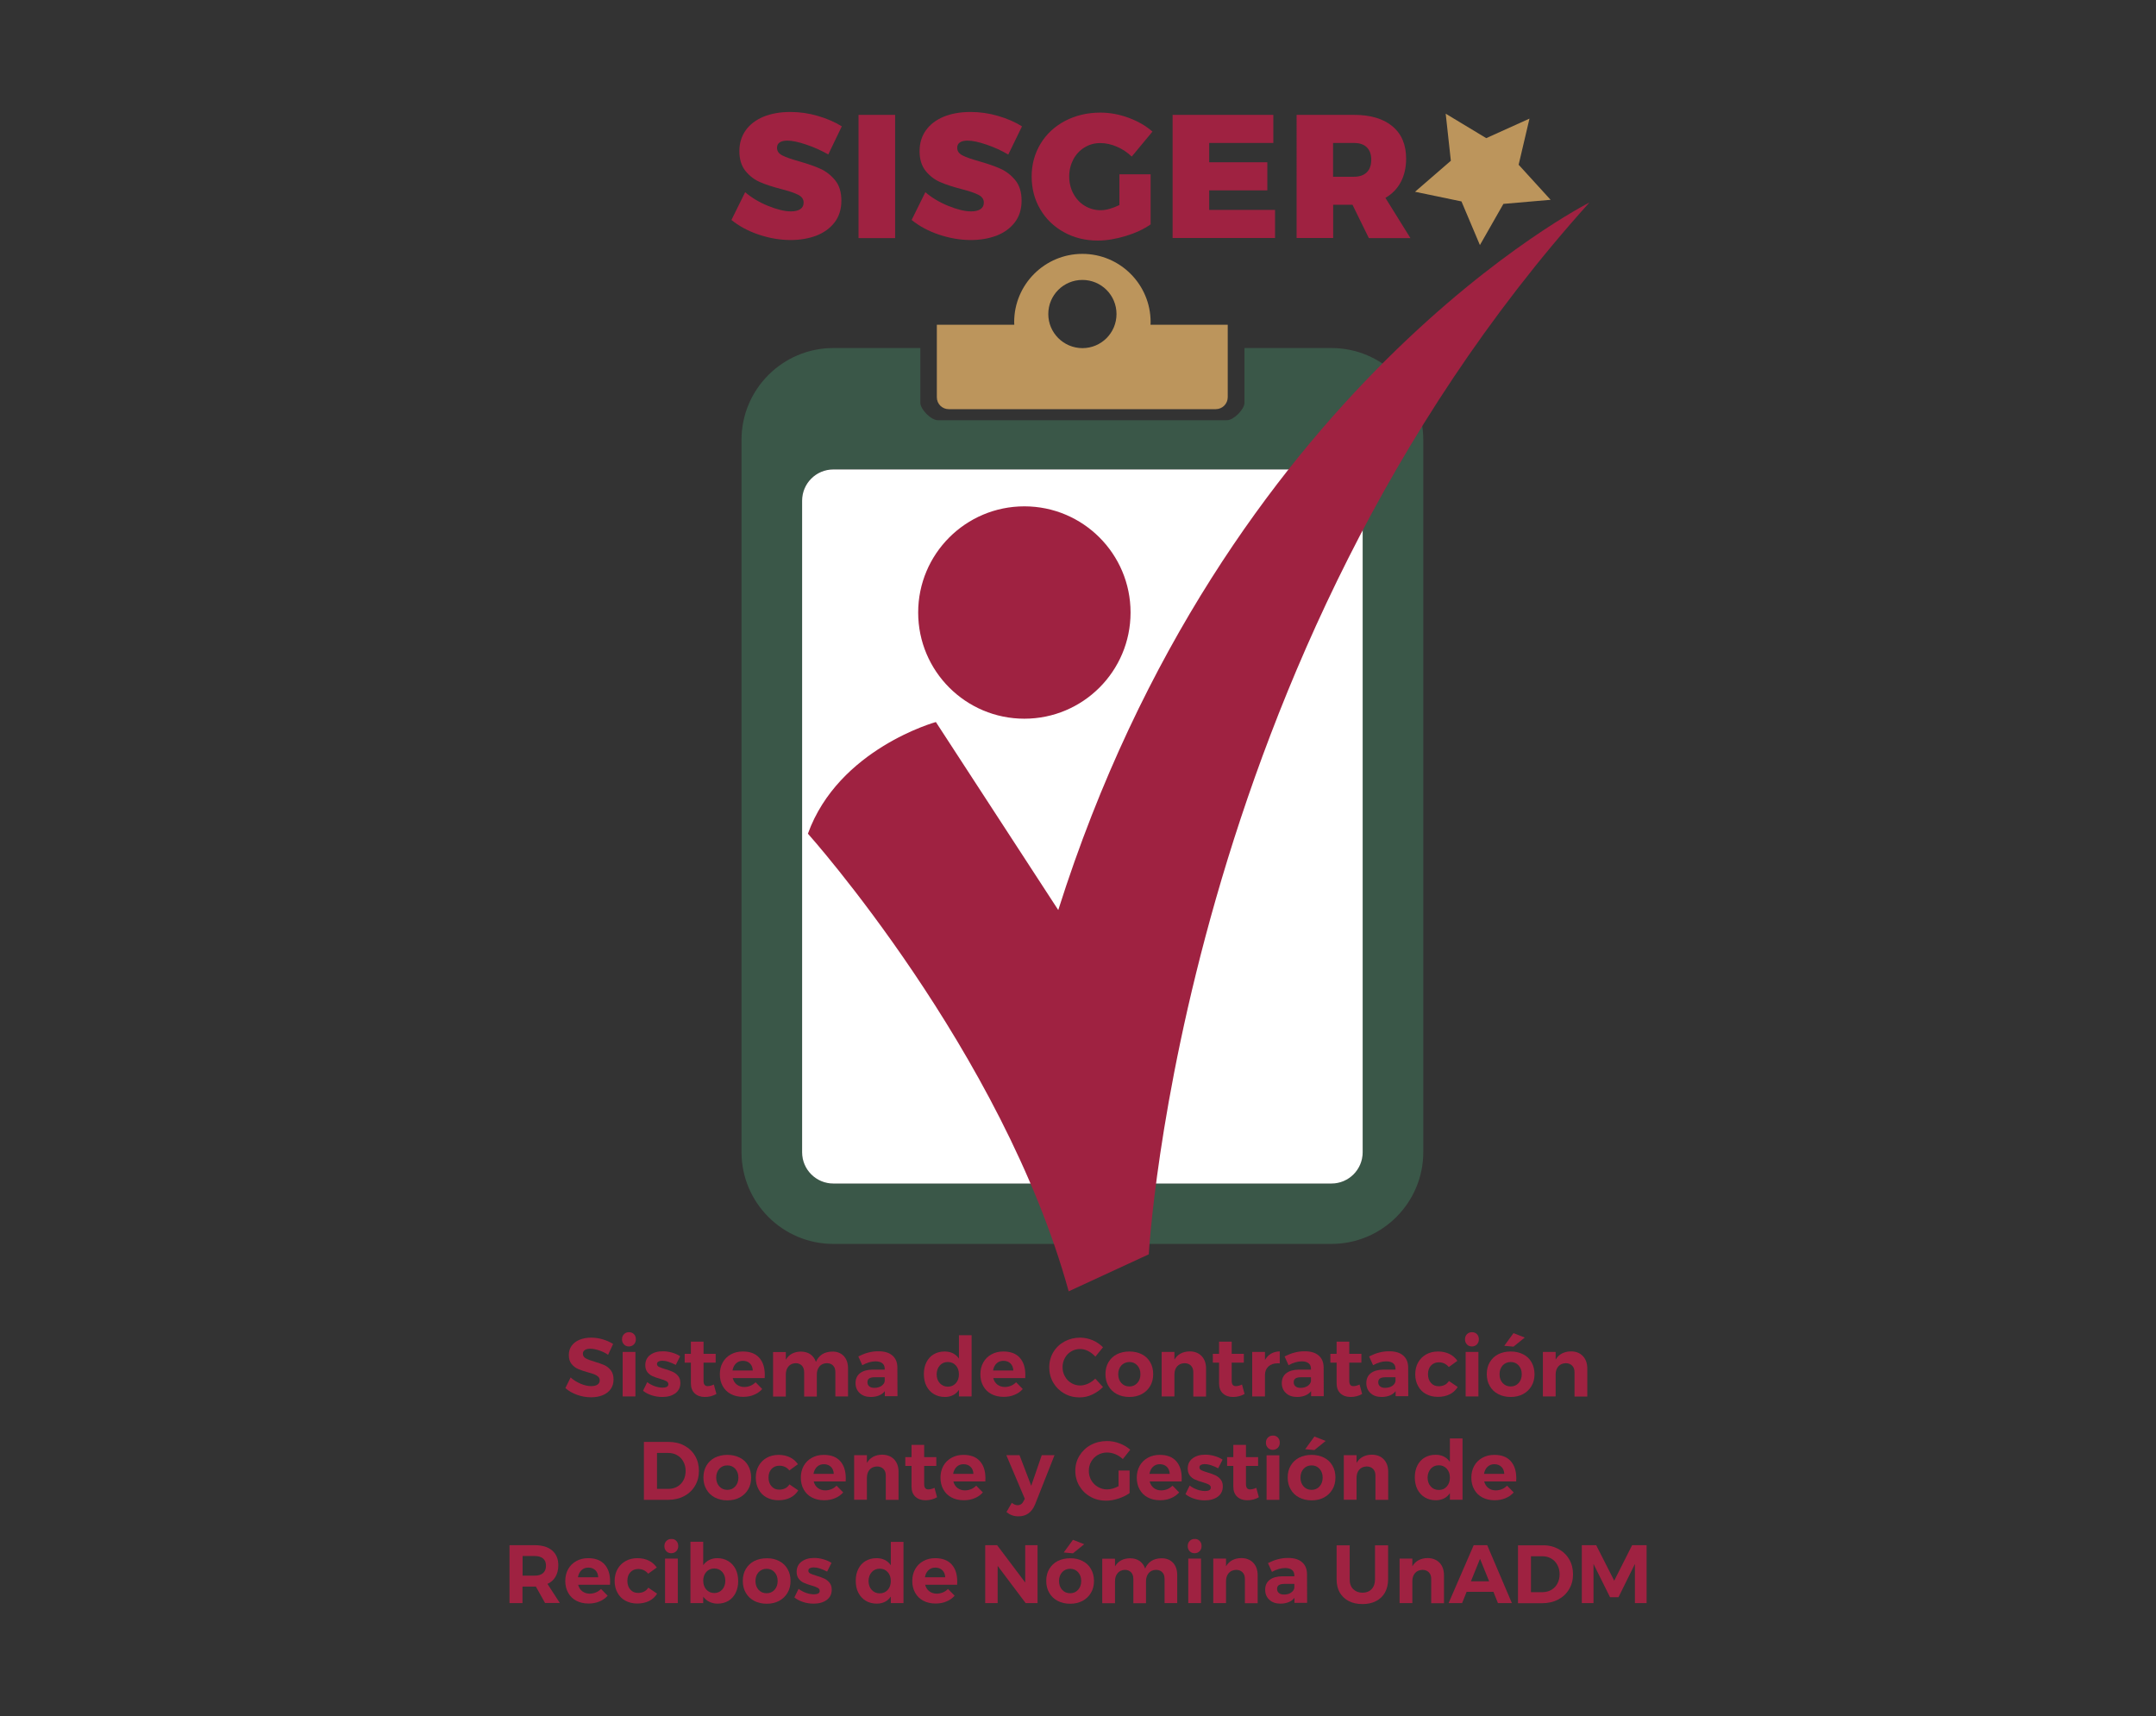 <?xml version="1.0" encoding="utf-8"?>
<!-- Generator: Adobe Illustrator 23.0.1, SVG Export Plug-In . SVG Version: 6.00 Build 0)  -->
<svg version="1.1" id="Capa_1" xmlns="http://www.w3.org/2000/svg" xmlns:xlink="http://www.w3.org/1999/xlink" x="0px" y="0px"
	 viewBox="0 0 201 160" style="enable-background:new 0 0 201 160;" xml:space="preserve">
<rect x="0" y="0" width="201" height="160" fill="#333333" stroke="none"/>
<style type="text/css">
	.st0{fill:#9F2241;}
	.st1{fill:none;}
	.st2{fill:#BC955C;}
	.st3{fill:#3A5748;}
	.st4{fill:#FFFFFF;}
</style>
<g>
	<g>
		<path class="st0" d="M55.83,125.9c-0.31-0.1-0.58-0.15-0.8-0.15c-0.21,0-0.38,0.04-0.5,0.12s-0.19,0.19-0.19,0.34
			c0,0.19,0.09,0.34,0.27,0.44c0.18,0.1,0.45,0.2,0.82,0.31c0.37,0.11,0.67,0.22,0.91,0.32c0.24,0.11,0.44,0.27,0.61,0.49
			c0.17,0.22,0.25,0.5,0.25,0.86c0,0.34-0.09,0.64-0.27,0.89c-0.18,0.25-0.43,0.44-0.75,0.57c-0.32,0.13-0.68,0.19-1.09,0.19
			c-0.44,0-0.87-0.08-1.29-0.23c-0.42-0.15-0.79-0.36-1.09-0.63l0.49-0.99c0.27,0.25,0.59,0.44,0.94,0.59
			c0.35,0.15,0.68,0.22,0.97,0.22c0.25,0,0.45-0.05,0.59-0.14c0.14-0.09,0.21-0.23,0.21-0.4c0-0.14-0.05-0.25-0.14-0.34
			c-0.1-0.09-0.22-0.16-0.36-0.22c-0.15-0.06-0.35-0.12-0.61-0.19c-0.37-0.1-0.67-0.21-0.91-0.31c-0.23-0.1-0.44-0.26-0.61-0.47
			c-0.17-0.21-0.25-0.49-0.25-0.84c0-0.32,0.09-0.61,0.26-0.85c0.17-0.24,0.42-0.43,0.73-0.56c0.31-0.13,0.68-0.2,1.09-0.2
			c0.37,0,0.73,0.05,1.09,0.16c0.36,0.11,0.68,0.25,0.96,0.43l-0.47,1.01C56.44,126.14,56.14,126,55.83,125.9z"/>
		<path class="st0" d="M59.1,124.39c0.12,0.12,0.18,0.28,0.18,0.48s-0.06,0.35-0.18,0.48c-0.12,0.12-0.28,0.19-0.47,0.19
			c-0.18,0-0.34-0.06-0.46-0.19c-0.12-0.13-0.18-0.28-0.18-0.47c0-0.2,0.06-0.35,0.18-0.48c0.12-0.12,0.27-0.19,0.46-0.19
			C58.82,124.21,58.98,124.27,59.1,124.39z M58.05,126.05h1.19v4.15h-1.19V126.05z"/>
		<path class="st0" d="M62.32,126.97c-0.22-0.07-0.42-0.1-0.59-0.1c-0.14,0-0.26,0.03-0.35,0.08c-0.09,0.05-0.13,0.13-0.13,0.23
			c0,0.11,0.06,0.2,0.18,0.26c0.12,0.06,0.31,0.13,0.58,0.21c0.29,0.09,0.53,0.17,0.72,0.26c0.19,0.09,0.35,0.21,0.49,0.38
			c0.14,0.17,0.21,0.39,0.21,0.66c0,0.41-0.16,0.73-0.47,0.96c-0.32,0.23-0.72,0.34-1.21,0.34c-0.34,0-0.67-0.05-0.98-0.15
			c-0.31-0.1-0.59-0.24-0.82-0.43l0.39-0.8c0.21,0.16,0.45,0.29,0.71,0.38c0.26,0.09,0.51,0.13,0.74,0.13
			c0.16,0,0.29-0.03,0.38-0.08s0.14-0.13,0.14-0.24c0-0.12-0.06-0.21-0.18-0.28c-0.12-0.07-0.31-0.14-0.58-0.22
			c-0.28-0.08-0.52-0.16-0.71-0.25c-0.19-0.08-0.35-0.21-0.48-0.37c-0.13-0.17-0.2-0.38-0.2-0.65c0-0.41,0.15-0.73,0.46-0.96
			c0.31-0.23,0.7-0.34,1.17-0.34c0.28,0,0.57,0.04,0.85,0.12c0.28,0.08,0.54,0.19,0.77,0.34l-0.41,0.81
			C62.76,127.14,62.54,127.04,62.32,126.97z"/>
		<path class="st0" d="M66.79,129.97c-0.15,0.09-0.32,0.16-0.51,0.21c-0.19,0.05-0.38,0.07-0.57,0.07c-0.39,0-0.7-0.11-0.94-0.33
			c-0.24-0.22-0.36-0.54-0.36-0.95v-1.92h-0.58v-0.82h0.58v-1.14h1.18v1.14h1.13v0.82h-1.13v1.71c0,0.32,0.13,0.48,0.38,0.48
			c0.17,0,0.37-0.05,0.58-0.15L66.79,129.97z"/>
		<path class="st0" d="M70.78,126.59c0.35,0.39,0.52,0.92,0.52,1.61c0,0.12,0,0.22-0.01,0.29h-2.98c0.07,0.26,0.2,0.47,0.39,0.61
			s0.42,0.22,0.69,0.22c0.2,0,0.38-0.04,0.56-0.11c0.18-0.07,0.34-0.18,0.49-0.33l0.62,0.63c-0.21,0.24-0.47,0.42-0.77,0.54
			c-0.3,0.13-0.64,0.19-1.01,0.19c-0.44,0-0.82-0.09-1.14-0.26c-0.33-0.17-0.58-0.42-0.76-0.74c-0.18-0.32-0.27-0.69-0.27-1.1
			c0-0.42,0.09-0.79,0.27-1.11c0.18-0.32,0.43-0.57,0.76-0.75c0.32-0.18,0.69-0.27,1.11-0.27C69.92,126.01,70.43,126.2,70.78,126.59
			z M70.18,127.78c-0.01-0.27-0.1-0.49-0.26-0.65c-0.16-0.16-0.38-0.25-0.66-0.25c-0.26,0-0.47,0.08-0.64,0.24
			c-0.17,0.16-0.28,0.38-0.33,0.66H70.18z"/>
		<path class="st0" d="M78.66,126.43c0.27,0.29,0.4,0.67,0.4,1.16v2.61h-1.18v-2.26c0-0.27-0.07-0.48-0.22-0.62
			c-0.14-0.15-0.34-0.22-0.59-0.22c-0.28,0.01-0.51,0.11-0.67,0.3c-0.16,0.2-0.25,0.45-0.25,0.76v2.05h-1.18v-2.26
			c0-0.26-0.07-0.47-0.21-0.62c-0.14-0.15-0.34-0.23-0.58-0.23c-0.28,0.01-0.51,0.11-0.67,0.3c-0.17,0.2-0.25,0.45-0.25,0.76v2.05
			h-1.19v-4.15h1.19v0.72c0.29-0.5,0.76-0.75,1.4-0.76c0.35,0,0.64,0.08,0.89,0.25c0.24,0.17,0.41,0.4,0.52,0.71
			c0.13-0.31,0.33-0.55,0.58-0.71c0.25-0.16,0.56-0.24,0.91-0.25C78.02,126,78.39,126.15,78.66,126.43z"/>
		<path class="st0" d="M82.49,130.2v-0.49c-0.14,0.18-0.32,0.31-0.54,0.4c-0.22,0.09-0.48,0.14-0.76,0.14
			c-0.44,0-0.78-0.12-1.04-0.36c-0.26-0.24-0.39-0.55-0.39-0.94c0-0.39,0.14-0.7,0.41-0.91c0.28-0.22,0.66-0.33,1.17-0.34h1.14
			v-0.08c0-0.22-0.07-0.39-0.22-0.51s-0.36-0.18-0.64-0.18c-0.39,0-0.8,0.12-1.23,0.36l-0.37-0.82c0.33-0.16,0.64-0.29,0.93-0.36
			c0.29-0.08,0.6-0.12,0.95-0.12c0.56,0,0.99,0.13,1.29,0.39c0.31,0.26,0.46,0.63,0.47,1.09l0.01,2.71H82.49z M82.16,129.23
			c0.18-0.12,0.29-0.27,0.32-0.45v-0.37h-0.93c-0.23,0-0.4,0.04-0.51,0.11c-0.11,0.07-0.17,0.19-0.17,0.36
			c0,0.16,0.06,0.29,0.17,0.38c0.12,0.1,0.27,0.14,0.47,0.14C81.77,129.4,81.98,129.34,82.16,129.23z"/>
		<path class="st0" d="M90.58,124.48v5.72H89.4v-0.61c-0.15,0.22-0.33,0.38-0.55,0.49c-0.22,0.11-0.47,0.17-0.76,0.17
			c-0.39,0-0.73-0.09-1.03-0.27c-0.3-0.18-0.52-0.43-0.69-0.75c-0.16-0.32-0.24-0.7-0.24-1.12c0-0.42,0.08-0.78,0.24-1.1
			c0.16-0.32,0.39-0.57,0.68-0.74c0.29-0.17,0.63-0.26,1.01-0.26c0.59,0,1.03,0.22,1.34,0.66v-2.18H90.58z M89.11,128.97
			c0.19-0.21,0.29-0.49,0.29-0.83c0-0.34-0.1-0.62-0.29-0.83c-0.19-0.21-0.44-0.32-0.74-0.32c-0.31,0-0.56,0.11-0.75,0.32
			c-0.19,0.21-0.29,0.49-0.3,0.83c0.01,0.34,0.1,0.62,0.3,0.83s0.44,0.32,0.75,0.32C88.67,129.29,88.92,129.18,89.11,128.97z"/>
		<path class="st0" d="M95.07,126.59c0.35,0.39,0.52,0.92,0.52,1.61c0,0.12,0,0.22-0.01,0.29h-2.98c0.07,0.26,0.2,0.47,0.39,0.61
			s0.42,0.22,0.69,0.22c0.2,0,0.38-0.04,0.56-0.11c0.18-0.07,0.34-0.18,0.49-0.33l0.62,0.63c-0.21,0.24-0.47,0.42-0.77,0.54
			c-0.3,0.13-0.64,0.19-1.01,0.19c-0.44,0-0.82-0.09-1.14-0.26c-0.33-0.17-0.58-0.42-0.76-0.74c-0.18-0.32-0.27-0.69-0.27-1.1
			c0-0.42,0.09-0.79,0.27-1.11c0.18-0.32,0.43-0.57,0.76-0.75c0.32-0.18,0.69-0.27,1.11-0.27C94.21,126.01,94.72,126.2,95.07,126.59
			z M94.47,127.78c-0.01-0.27-0.1-0.49-0.26-0.65c-0.16-0.16-0.38-0.25-0.66-0.25c-0.26,0-0.47,0.08-0.64,0.24
			c-0.17,0.16-0.28,0.38-0.33,0.66H94.47z"/>
		<path class="st0" d="M101.45,125.97c-0.25-0.13-0.5-0.19-0.75-0.19c-0.3,0-0.58,0.07-0.83,0.22c-0.25,0.15-0.45,0.35-0.59,0.61
			c-0.14,0.26-0.22,0.54-0.22,0.86s0.07,0.6,0.22,0.86c0.14,0.26,0.34,0.47,0.59,0.62c0.25,0.15,0.53,0.23,0.83,0.23
			c0.24,0,0.49-0.06,0.74-0.17c0.25-0.12,0.47-0.27,0.67-0.47l0.72,0.78c-0.29,0.3-0.63,0.53-1.01,0.71s-0.78,0.26-1.17,0.26
			c-0.53,0-1.01-0.12-1.44-0.37s-0.77-0.58-1.02-1.01c-0.25-0.43-0.37-0.9-0.37-1.43c0-0.52,0.13-0.99,0.38-1.41
			c0.25-0.42,0.6-0.75,1.04-0.99c0.44-0.24,0.93-0.36,1.46-0.36c0.39,0,0.78,0.08,1.16,0.24c0.38,0.16,0.7,0.38,0.97,0.66
			l-0.71,0.87C101.92,126.27,101.7,126.1,101.45,125.97z"/>
		<path class="st0" d="M106.45,126.27c0.34,0.17,0.6,0.42,0.78,0.74c0.19,0.32,0.28,0.69,0.28,1.11c0,0.42-0.09,0.79-0.28,1.11
			c-0.19,0.32-0.45,0.57-0.78,0.75c-0.34,0.18-0.72,0.27-1.16,0.27c-0.44,0-0.83-0.09-1.17-0.27c-0.34-0.18-0.6-0.43-0.78-0.75
			c-0.19-0.32-0.28-0.69-0.28-1.11c0-0.42,0.09-0.79,0.28-1.11c0.19-0.32,0.45-0.57,0.78-0.74c0.34-0.17,0.73-0.26,1.17-0.26
			C105.73,126.01,106.12,126.1,106.45,126.27z M104.54,127.31c-0.19,0.21-0.29,0.49-0.29,0.82c0,0.34,0.1,0.61,0.29,0.82
			c0.19,0.21,0.44,0.32,0.75,0.32c0.3,0,0.55-0.11,0.74-0.32c0.19-0.21,0.29-0.49,0.29-0.82c0-0.34-0.1-0.61-0.29-0.82
			c-0.19-0.21-0.44-0.32-0.74-0.32C104.99,127,104.74,127.1,104.54,127.31z"/>
		<path class="st0" d="M112.03,126.44c0.27,0.29,0.41,0.67,0.41,1.16v2.61h-1.19v-2.26c0-0.26-0.07-0.47-0.22-0.62
			c-0.15-0.15-0.35-0.23-0.6-0.23c-0.29,0.01-0.52,0.11-0.69,0.3c-0.17,0.2-0.25,0.45-0.25,0.76v2.04h-1.19v-4.15h1.19v0.72
			c0.29-0.5,0.77-0.76,1.43-0.77C111.38,126,111.75,126.15,112.03,126.44z"/>
		<path class="st0" d="M116.03,129.97c-0.15,0.09-0.32,0.16-0.51,0.21c-0.19,0.05-0.38,0.07-0.57,0.07c-0.39,0-0.7-0.11-0.94-0.33
			c-0.24-0.22-0.36-0.54-0.36-0.95v-1.92h-0.58v-0.82h0.58v-1.14h1.18v1.14h1.13v0.82h-1.13v1.71c0,0.32,0.13,0.48,0.38,0.48
			c0.17,0,0.37-0.05,0.58-0.15L116.03,129.97z"/>
		<path class="st0" d="M118.5,126.21c0.23-0.13,0.5-0.2,0.81-0.21v1.12c-0.04-0.01-0.1-0.01-0.19-0.01c-0.36,0-0.65,0.1-0.87,0.3
			c-0.21,0.2-0.32,0.46-0.32,0.79v2h-1.19v-4.15h1.19v0.75C118.08,126.54,118.27,126.35,118.5,126.21z"/>
		<path class="st0" d="M122.23,130.2v-0.49c-0.14,0.18-0.32,0.31-0.54,0.4c-0.22,0.09-0.48,0.14-0.76,0.14
			c-0.44,0-0.78-0.12-1.04-0.36c-0.26-0.24-0.39-0.55-0.39-0.94c0-0.39,0.14-0.7,0.41-0.91c0.28-0.22,0.66-0.33,1.17-0.34h1.14
			v-0.08c0-0.22-0.07-0.39-0.22-0.51s-0.36-0.18-0.64-0.18c-0.39,0-0.8,0.12-1.23,0.36l-0.37-0.82c0.33-0.16,0.64-0.29,0.93-0.36
			c0.29-0.08,0.6-0.12,0.95-0.12c0.56,0,0.99,0.13,1.29,0.39c0.31,0.26,0.46,0.63,0.47,1.09l0.01,2.71H122.23z M121.9,129.23
			c0.18-0.12,0.29-0.27,0.32-0.45v-0.37h-0.93c-0.23,0-0.4,0.04-0.51,0.11c-0.11,0.07-0.17,0.19-0.17,0.36
			c0,0.16,0.06,0.29,0.17,0.38c0.12,0.1,0.27,0.14,0.47,0.14C121.51,129.4,121.72,129.34,121.9,129.23z"/>
		<path class="st0" d="M126.99,129.97c-0.15,0.09-0.32,0.16-0.51,0.21c-0.19,0.05-0.38,0.07-0.57,0.07c-0.39,0-0.7-0.11-0.94-0.33
			c-0.24-0.22-0.36-0.54-0.36-0.95v-1.92h-0.58v-0.82h0.58v-1.14h1.18v1.14h1.13v0.82h-1.13v1.71c0,0.32,0.13,0.48,0.38,0.48
			c0.17,0,0.37-0.05,0.58-0.15L126.99,129.97z"/>
		<path class="st0" d="M130.11,130.2v-0.49c-0.14,0.18-0.32,0.31-0.54,0.4c-0.22,0.09-0.48,0.14-0.76,0.14
			c-0.44,0-0.78-0.12-1.04-0.36c-0.26-0.24-0.39-0.55-0.39-0.94c0-0.39,0.14-0.7,0.41-0.91c0.28-0.22,0.66-0.33,1.17-0.34h1.14
			v-0.08c0-0.22-0.07-0.39-0.22-0.51s-0.36-0.18-0.64-0.18c-0.39,0-0.8,0.12-1.23,0.36l-0.37-0.82c0.33-0.16,0.64-0.29,0.93-0.36
			c0.29-0.08,0.6-0.12,0.95-0.12c0.56,0,0.99,0.13,1.29,0.39c0.31,0.26,0.46,0.63,0.47,1.09l0.01,2.71H130.11z M129.78,129.23
			c0.18-0.12,0.29-0.27,0.32-0.45v-0.37h-0.93c-0.23,0-0.4,0.04-0.51,0.11c-0.11,0.07-0.17,0.19-0.17,0.36
			c0,0.16,0.06,0.29,0.17,0.38c0.12,0.1,0.27,0.14,0.47,0.14C129.38,129.4,129.6,129.34,129.78,129.23z"/>
		<path class="st0" d="M134.14,127.02c-0.3,0-0.54,0.1-0.73,0.3c-0.19,0.2-0.28,0.47-0.28,0.81c0,0.33,0.09,0.61,0.28,0.81
			c0.18,0.21,0.42,0.31,0.71,0.31c0.43,0,0.75-0.16,0.96-0.49l0.82,0.56c-0.18,0.29-0.42,0.52-0.74,0.68
			c-0.32,0.16-0.69,0.24-1.11,0.24c-0.42,0-0.78-0.09-1.1-0.26c-0.32-0.17-0.57-0.42-0.74-0.74c-0.18-0.32-0.27-0.69-0.27-1.1
			c0-0.42,0.09-0.79,0.27-1.11c0.18-0.32,0.43-0.57,0.75-0.75c0.32-0.18,0.69-0.27,1.11-0.27c0.4,0,0.75,0.08,1.06,0.23
			c0.31,0.15,0.55,0.37,0.74,0.64l-0.8,0.58C134.83,127.17,134.52,127.02,134.14,127.02z"/>
		<path class="st0" d="M137.69,124.39c0.12,0.12,0.18,0.28,0.18,0.48s-0.06,0.35-0.18,0.48c-0.12,0.12-0.28,0.19-0.47,0.19
			c-0.18,0-0.34-0.06-0.46-0.19c-0.12-0.13-0.18-0.28-0.18-0.47c0-0.2,0.06-0.35,0.18-0.48c0.12-0.12,0.27-0.19,0.46-0.19
			C137.41,124.21,137.57,124.27,137.69,124.39z M136.64,126.05h1.19v4.15h-1.19V126.05z"/>
		<path class="st0" d="M142,126.27c0.34,0.17,0.6,0.42,0.78,0.74s0.28,0.69,0.28,1.11c0,0.42-0.09,0.79-0.28,1.11
			c-0.19,0.32-0.45,0.57-0.78,0.75c-0.34,0.18-0.72,0.27-1.16,0.27c-0.44,0-0.83-0.09-1.17-0.27c-0.34-0.18-0.6-0.43-0.78-0.75
			c-0.19-0.32-0.28-0.69-0.28-1.11c0-0.42,0.09-0.79,0.28-1.11c0.19-0.32,0.45-0.57,0.78-0.74c0.34-0.17,0.73-0.26,1.17-0.26
			C141.28,126.01,141.66,126.1,142,126.27z M140.09,127.31c-0.19,0.21-0.29,0.49-0.29,0.82c0,0.34,0.1,0.61,0.29,0.82
			c0.19,0.21,0.44,0.32,0.75,0.32c0.3,0,0.55-0.11,0.74-0.32c0.19-0.21,0.29-0.49,0.29-0.82c0-0.34-0.1-0.61-0.29-0.82
			c-0.19-0.21-0.44-0.32-0.74-0.32C140.53,127,140.28,127.1,140.09,127.31z M141.1,124.3l1.05,0.41l-1.05,0.85l-0.86-0.08
			L141.1,124.3z"/>
		<path class="st0" d="M147.57,126.44c0.27,0.29,0.41,0.67,0.41,1.16v2.61h-1.19v-2.26c0-0.26-0.07-0.47-0.22-0.62
			s-0.35-0.23-0.6-0.23c-0.29,0.01-0.52,0.11-0.69,0.3c-0.17,0.2-0.25,0.45-0.25,0.76v2.04h-1.19v-4.15h1.19v0.72
			c0.29-0.5,0.77-0.76,1.43-0.77C146.93,126,147.3,126.15,147.57,126.44z"/>
		<path class="st0" d="M63.79,134.78c0.43,0.23,0.77,0.55,1.01,0.96c0.24,0.41,0.36,0.87,0.36,1.4c0,0.52-0.12,0.99-0.37,1.4
			c-0.24,0.41-0.58,0.73-1.02,0.96c-0.44,0.23-0.94,0.34-1.5,0.34h-2.24v-5.4h2.29C62.87,134.44,63.36,134.55,63.79,134.78z
			 M63.16,138.6c0.24-0.14,0.43-0.34,0.56-0.59c0.13-0.25,0.2-0.54,0.2-0.86s-0.07-0.61-0.21-0.87c-0.14-0.26-0.33-0.46-0.58-0.6
			c-0.24-0.14-0.52-0.21-0.83-0.21h-1.05v3.35h1.1C62.65,138.81,62.92,138.74,63.16,138.6z"/>
		<path class="st0" d="M68.97,135.91c0.34,0.17,0.6,0.42,0.78,0.74s0.28,0.69,0.28,1.11c0,0.42-0.09,0.79-0.28,1.11
			c-0.19,0.32-0.45,0.57-0.78,0.75c-0.34,0.18-0.72,0.27-1.16,0.27c-0.44,0-0.83-0.09-1.17-0.27c-0.34-0.18-0.6-0.43-0.78-0.75
			c-0.19-0.32-0.28-0.69-0.28-1.11c0-0.42,0.09-0.79,0.28-1.11s0.45-0.57,0.78-0.74c0.34-0.17,0.73-0.26,1.17-0.26
			C68.25,135.65,68.63,135.74,68.97,135.91z M67.06,136.95c-0.19,0.21-0.29,0.49-0.29,0.82s0.1,0.61,0.29,0.82
			c0.19,0.21,0.44,0.32,0.75,0.32c0.3,0,0.55-0.11,0.74-0.32c0.19-0.21,0.29-0.49,0.29-0.82s-0.1-0.61-0.29-0.82
			c-0.19-0.21-0.44-0.32-0.74-0.32C67.5,136.63,67.25,136.74,67.06,136.95z"/>
		<path class="st0" d="M72.66,136.66c-0.3,0-0.54,0.1-0.73,0.3c-0.19,0.2-0.28,0.47-0.28,0.81c0,0.33,0.09,0.61,0.28,0.81
			c0.18,0.21,0.42,0.31,0.71,0.31c0.43,0,0.75-0.16,0.96-0.49l0.82,0.56c-0.18,0.29-0.42,0.52-0.74,0.68
			c-0.32,0.16-0.69,0.24-1.11,0.24c-0.42,0-0.78-0.09-1.1-0.26c-0.32-0.17-0.57-0.42-0.74-0.74c-0.18-0.32-0.27-0.69-0.27-1.1
			c0-0.42,0.09-0.79,0.27-1.11c0.18-0.32,0.43-0.57,0.75-0.75c0.32-0.18,0.69-0.27,1.11-0.27c0.4,0,0.75,0.08,1.06,0.23
			s0.55,0.37,0.74,0.64l-0.8,0.58C73.35,136.8,73.04,136.66,72.66,136.66z"/>
		<path class="st0" d="M78.33,136.23c0.35,0.39,0.52,0.92,0.52,1.61c0,0.12,0,0.22-0.01,0.29h-2.98c0.07,0.26,0.2,0.47,0.39,0.61
			s0.42,0.22,0.69,0.22c0.2,0,0.38-0.04,0.56-0.11c0.18-0.07,0.34-0.18,0.49-0.33l0.62,0.63c-0.21,0.24-0.47,0.42-0.77,0.54
			c-0.3,0.13-0.64,0.19-1.01,0.19c-0.44,0-0.82-0.09-1.14-0.26c-0.33-0.17-0.58-0.42-0.76-0.74c-0.18-0.32-0.27-0.69-0.27-1.1
			c0-0.42,0.09-0.79,0.27-1.11c0.18-0.32,0.43-0.57,0.76-0.75c0.32-0.18,0.69-0.27,1.11-0.27
			C77.47,135.65,77.98,135.84,78.33,136.23z M77.73,137.42c-0.01-0.27-0.1-0.49-0.26-0.65c-0.16-0.16-0.38-0.25-0.66-0.25
			c-0.26,0-0.47,0.08-0.64,0.24c-0.17,0.16-0.28,0.38-0.33,0.66H77.73z"/>
		<path class="st0" d="M83.36,136.07c0.27,0.29,0.41,0.67,0.41,1.16v2.61h-1.19v-2.26c0-0.26-0.07-0.47-0.22-0.62
			c-0.15-0.15-0.35-0.23-0.6-0.23c-0.29,0.01-0.52,0.11-0.69,0.3c-0.17,0.2-0.25,0.45-0.25,0.76v2.04h-1.19v-4.15h1.19v0.72
			c0.29-0.5,0.77-0.76,1.43-0.77C82.71,135.64,83.08,135.78,83.36,136.07z"/>
		<path class="st0" d="M87.36,139.6c-0.15,0.09-0.32,0.16-0.51,0.21c-0.19,0.05-0.38,0.07-0.57,0.07c-0.39,0-0.7-0.11-0.94-0.33
			c-0.24-0.22-0.36-0.54-0.36-0.95v-1.92H84.4v-0.82h0.58v-1.14h1.18v1.14h1.13v0.82h-1.13v1.71c0,0.32,0.13,0.48,0.38,0.48
			c0.17,0,0.37-0.05,0.58-0.15L87.36,139.6z"/>
		<path class="st0" d="M91.35,136.23c0.35,0.39,0.52,0.92,0.52,1.61c0,0.12,0,0.22-0.01,0.29h-2.98c0.07,0.26,0.2,0.47,0.39,0.61
			s0.42,0.22,0.69,0.22c0.2,0,0.38-0.04,0.56-0.11c0.18-0.07,0.34-0.18,0.49-0.33l0.62,0.63c-0.21,0.24-0.47,0.42-0.77,0.54
			c-0.3,0.13-0.64,0.19-1.01,0.19c-0.44,0-0.82-0.09-1.14-0.26c-0.33-0.17-0.58-0.42-0.76-0.74c-0.18-0.32-0.27-0.69-0.27-1.1
			c0-0.42,0.09-0.79,0.27-1.11c0.18-0.32,0.43-0.57,0.76-0.75c0.32-0.18,0.69-0.27,1.11-0.27C90.49,135.65,91,135.84,91.35,136.23z
			 M90.75,137.42c-0.01-0.27-0.1-0.49-0.26-0.65c-0.16-0.16-0.38-0.25-0.66-0.25c-0.26,0-0.47,0.08-0.64,0.24
			c-0.17,0.16-0.28,0.38-0.33,0.66H90.75z"/>
		<path class="st0" d="M94.95,141.38c-0.22,0-0.42-0.03-0.6-0.1c-0.18-0.06-0.35-0.17-0.52-0.3l0.5-0.86
			c0.18,0.15,0.36,0.22,0.54,0.22c0.25,0,0.43-0.12,0.55-0.37l0.12-0.23l-1.72-4.06h1.23l1.09,2.85l0.98-2.85h1.19l-1.82,4.61
			C96.18,141.02,95.67,141.38,94.95,141.38z"/>
		<path class="st0" d="M104.25,137.11h1.06v2.1c-0.29,0.21-0.63,0.38-1.03,0.51c-0.4,0.13-0.79,0.2-1.16,0.2
			c-0.54,0-1.03-0.12-1.46-0.37c-0.44-0.24-0.78-0.58-1.03-1c-0.25-0.42-0.38-0.9-0.38-1.42c0-0.52,0.13-0.99,0.39-1.41
			s0.61-0.76,1.06-1c0.45-0.24,0.95-0.36,1.5-0.36c0.4,0,0.79,0.07,1.18,0.22c0.38,0.14,0.71,0.34,0.99,0.59l-0.69,0.87
			c-0.2-0.19-0.43-0.34-0.69-0.45c-0.26-0.11-0.52-0.16-0.79-0.16c-0.31,0-0.6,0.08-0.86,0.23s-0.46,0.36-0.61,0.62
			c-0.15,0.26-0.22,0.55-0.22,0.87s0.08,0.61,0.23,0.87c0.15,0.26,0.36,0.47,0.62,0.62c0.26,0.15,0.55,0.23,0.86,0.23
			c0.16,0,0.33-0.03,0.52-0.08c0.19-0.05,0.36-0.13,0.54-0.22V137.11z"/>
		<path class="st0" d="M109.65,136.23c0.35,0.39,0.52,0.92,0.52,1.61c0,0.12,0,0.22-0.01,0.29h-2.98c0.07,0.26,0.2,0.47,0.39,0.61
			c0.19,0.15,0.42,0.22,0.69,0.22c0.2,0,0.38-0.04,0.56-0.11c0.18-0.07,0.34-0.18,0.49-0.33l0.62,0.63
			c-0.21,0.24-0.47,0.42-0.77,0.54c-0.3,0.13-0.64,0.19-1.01,0.19c-0.44,0-0.82-0.09-1.14-0.26c-0.33-0.17-0.58-0.42-0.76-0.74
			c-0.18-0.32-0.27-0.69-0.27-1.1c0-0.42,0.09-0.79,0.27-1.11c0.18-0.32,0.43-0.57,0.76-0.75c0.32-0.18,0.69-0.27,1.11-0.27
			C108.8,135.65,109.3,135.84,109.65,136.23z M109.05,137.42c-0.01-0.27-0.1-0.49-0.26-0.65c-0.16-0.16-0.38-0.25-0.66-0.25
			c-0.26,0-0.47,0.08-0.64,0.24c-0.17,0.16-0.28,0.38-0.33,0.66H109.05z"/>
		<path class="st0" d="M112.89,136.61c-0.22-0.07-0.42-0.1-0.59-0.1c-0.14,0-0.26,0.03-0.35,0.08c-0.09,0.05-0.13,0.13-0.13,0.23
			c0,0.11,0.06,0.2,0.18,0.26c0.12,0.06,0.31,0.13,0.58,0.21c0.29,0.09,0.53,0.17,0.72,0.26c0.19,0.09,0.35,0.21,0.49,0.38
			c0.14,0.17,0.21,0.39,0.21,0.66c0,0.41-0.16,0.73-0.47,0.96c-0.32,0.23-0.72,0.34-1.21,0.34c-0.34,0-0.67-0.05-0.98-0.15
			c-0.31-0.1-0.59-0.24-0.82-0.43l0.39-0.8c0.21,0.16,0.45,0.29,0.71,0.38c0.26,0.09,0.51,0.13,0.74,0.13
			c0.16,0,0.29-0.03,0.38-0.08c0.1-0.05,0.14-0.13,0.14-0.24c0-0.12-0.06-0.21-0.18-0.28c-0.12-0.07-0.31-0.14-0.58-0.22
			c-0.28-0.08-0.52-0.16-0.71-0.25c-0.19-0.08-0.35-0.21-0.48-0.37c-0.13-0.17-0.2-0.38-0.2-0.65c0-0.41,0.15-0.73,0.46-0.96
			c0.31-0.23,0.7-0.34,1.17-0.34c0.28,0,0.57,0.04,0.85,0.12c0.28,0.08,0.54,0.19,0.77,0.34l-0.41,0.81
			C113.34,136.78,113.11,136.68,112.89,136.61z"/>
		<path class="st0" d="M117.36,139.6c-0.15,0.09-0.32,0.16-0.51,0.21c-0.19,0.05-0.38,0.07-0.57,0.07c-0.39,0-0.7-0.11-0.94-0.33
			c-0.24-0.22-0.36-0.54-0.36-0.95v-1.92h-0.58v-0.82h0.58v-1.14h1.18v1.14h1.13v0.82h-1.13v1.71c0,0.32,0.13,0.48,0.38,0.48
			c0.17,0,0.37-0.05,0.58-0.15L117.36,139.6z"/>
		<path class="st0" d="M119.13,134.03c0.12,0.12,0.18,0.28,0.18,0.48s-0.06,0.35-0.18,0.48c-0.12,0.12-0.28,0.19-0.47,0.19
			c-0.18,0-0.34-0.06-0.46-0.19c-0.12-0.13-0.18-0.28-0.18-0.47c0-0.2,0.06-0.35,0.18-0.48c0.12-0.12,0.27-0.19,0.46-0.19
			C118.86,133.84,119.01,133.91,119.13,134.03z M118.08,135.69h1.19v4.15h-1.19V135.69z"/>
		<path class="st0" d="M123.44,135.91c0.34,0.17,0.6,0.42,0.78,0.74c0.19,0.32,0.28,0.69,0.28,1.11c0,0.42-0.09,0.79-0.28,1.11
			c-0.19,0.32-0.45,0.57-0.78,0.75c-0.34,0.18-0.72,0.27-1.16,0.27c-0.44,0-0.83-0.09-1.17-0.27c-0.34-0.18-0.6-0.43-0.78-0.75
			c-0.19-0.32-0.28-0.69-0.28-1.11c0-0.42,0.09-0.79,0.28-1.11c0.19-0.32,0.45-0.57,0.78-0.74c0.34-0.17,0.73-0.26,1.17-0.26
			C122.72,135.65,123.1,135.74,123.44,135.91z M121.53,136.95c-0.19,0.21-0.29,0.49-0.29,0.82s0.1,0.61,0.29,0.82
			c0.19,0.21,0.44,0.32,0.75,0.32c0.3,0,0.55-0.11,0.74-0.32c0.19-0.21,0.29-0.49,0.29-0.82s-0.1-0.61-0.29-0.82
			c-0.19-0.21-0.44-0.32-0.74-0.32C121.97,136.63,121.72,136.74,121.53,136.95z M122.54,133.94l1.05,0.41l-1.05,0.85l-0.86-0.08
			L122.54,133.94z"/>
		<path class="st0" d="M129.01,136.07c0.27,0.29,0.41,0.67,0.41,1.16v2.61h-1.19v-2.26c0-0.26-0.07-0.47-0.22-0.62
			s-0.35-0.23-0.6-0.23c-0.29,0.01-0.52,0.11-0.69,0.3c-0.17,0.2-0.25,0.45-0.25,0.76v2.04h-1.19v-4.15h1.19v0.72
			c0.29-0.5,0.77-0.76,1.43-0.77C128.37,135.64,128.74,135.78,129.01,136.07z"/>
		<path class="st0" d="M136.35,134.11v5.72h-1.18v-0.61c-0.15,0.22-0.33,0.38-0.55,0.49c-0.22,0.11-0.47,0.17-0.76,0.17
			c-0.39,0-0.73-0.09-1.03-0.27c-0.3-0.18-0.52-0.43-0.69-0.75c-0.16-0.32-0.24-0.7-0.24-1.12c0-0.42,0.08-0.78,0.24-1.1
			c0.16-0.32,0.39-0.57,0.68-0.74c0.29-0.17,0.63-0.26,1.01-0.26c0.59,0,1.03,0.22,1.34,0.66v-2.18H136.35z M134.88,138.6
			c0.19-0.21,0.29-0.49,0.29-0.83s-0.1-0.62-0.29-0.83c-0.19-0.21-0.44-0.32-0.74-0.32c-0.31,0-0.56,0.11-0.75,0.32
			s-0.29,0.49-0.3,0.83c0.01,0.34,0.1,0.62,0.3,0.83c0.19,0.21,0.44,0.32,0.75,0.32C134.44,138.92,134.69,138.82,134.88,138.6z"/>
		<path class="st0" d="M140.84,136.23c0.35,0.39,0.52,0.92,0.52,1.61c0,0.12,0,0.22-0.01,0.29h-2.98c0.07,0.26,0.2,0.47,0.39,0.61
			c0.19,0.15,0.42,0.22,0.69,0.22c0.2,0,0.38-0.04,0.56-0.11c0.18-0.07,0.34-0.18,0.49-0.33l0.62,0.63
			c-0.21,0.24-0.47,0.42-0.77,0.54c-0.3,0.13-0.64,0.19-1.01,0.19c-0.44,0-0.82-0.09-1.14-0.26c-0.33-0.17-0.58-0.42-0.76-0.74
			c-0.18-0.32-0.27-0.69-0.27-1.1c0-0.42,0.09-0.79,0.27-1.11c0.18-0.32,0.43-0.57,0.76-0.75c0.32-0.18,0.69-0.27,1.11-0.27
			C139.99,135.65,140.49,135.84,140.84,136.23z M140.24,137.42c-0.01-0.27-0.1-0.49-0.26-0.65c-0.16-0.16-0.38-0.25-0.66-0.25
			c-0.26,0-0.47,0.08-0.64,0.24c-0.17,0.16-0.28,0.38-0.33,0.66H140.24z"/>
		<path class="st0" d="M50.82,149.47l-0.86-1.54h-0.12h-1.13v1.54H47.5v-5.4h2.34c0.7,0,1.25,0.16,1.63,0.49
			c0.39,0.33,0.58,0.79,0.58,1.38c0,0.42-0.09,0.77-0.26,1.07c-0.17,0.3-0.42,0.52-0.75,0.67l1.15,1.78H50.82z M48.72,146.91h1.13
			c0.34,0,0.6-0.08,0.78-0.24c0.18-0.16,0.27-0.39,0.27-0.69c0-0.3-0.09-0.52-0.27-0.67c-0.18-0.15-0.44-0.23-0.78-0.23h-1.13
			V146.91z"/>
		<path class="st0" d="M56.36,145.86c0.35,0.39,0.52,0.92,0.52,1.61c0,0.12,0,0.22-0.01,0.29H53.9c0.07,0.26,0.2,0.47,0.39,0.61
			s0.42,0.22,0.69,0.22c0.2,0,0.38-0.04,0.56-0.11c0.18-0.07,0.34-0.18,0.49-0.33l0.62,0.63c-0.21,0.24-0.47,0.42-0.77,0.54
			c-0.3,0.13-0.64,0.19-1.01,0.19c-0.44,0-0.82-0.09-1.14-0.26c-0.33-0.17-0.58-0.42-0.76-0.74c-0.18-0.32-0.27-0.69-0.27-1.1
			c0-0.42,0.09-0.79,0.27-1.11c0.18-0.32,0.43-0.57,0.76-0.75c0.32-0.18,0.69-0.27,1.11-0.27
			C55.51,145.28,56.02,145.48,56.36,145.86z M55.77,147.06c-0.01-0.27-0.1-0.49-0.26-0.65c-0.16-0.16-0.38-0.25-0.66-0.25
			c-0.26,0-0.47,0.08-0.64,0.24c-0.17,0.16-0.28,0.38-0.33,0.66H55.77z"/>
		<path class="st0" d="M59.5,146.29c-0.3,0-0.54,0.1-0.73,0.3c-0.19,0.2-0.28,0.47-0.28,0.81c0,0.33,0.09,0.61,0.28,0.81
			c0.18,0.21,0.42,0.31,0.71,0.31c0.43,0,0.75-0.16,0.96-0.49l0.82,0.56c-0.18,0.29-0.42,0.52-0.74,0.68
			c-0.32,0.16-0.69,0.24-1.11,0.24c-0.42,0-0.78-0.09-1.1-0.26c-0.32-0.17-0.57-0.42-0.74-0.74c-0.18-0.32-0.27-0.69-0.27-1.1
			c0-0.42,0.09-0.79,0.27-1.11c0.18-0.32,0.43-0.57,0.75-0.75c0.32-0.18,0.69-0.27,1.11-0.27c0.4,0,0.75,0.08,1.06,0.23
			s0.55,0.37,0.74,0.64l-0.8,0.58C60.19,146.44,59.88,146.29,59.5,146.29z"/>
		<path class="st0" d="M63.05,143.67c0.12,0.12,0.18,0.28,0.18,0.48s-0.06,0.35-0.18,0.48c-0.12,0.12-0.28,0.19-0.47,0.19
			c-0.18,0-0.34-0.06-0.46-0.19c-0.12-0.13-0.18-0.28-0.18-0.47c0-0.2,0.06-0.35,0.18-0.48c0.12-0.12,0.27-0.19,0.46-0.19
			C62.78,143.48,62.93,143.54,63.05,143.67z M62,145.32h1.19v4.15H62V145.32z"/>
		<path class="st0" d="M67.89,145.55c0.3,0.18,0.52,0.43,0.69,0.75c0.16,0.32,0.24,0.7,0.24,1.12c0,0.42-0.08,0.78-0.24,1.1
			c-0.16,0.32-0.38,0.56-0.67,0.74c-0.29,0.17-0.63,0.26-1.01,0.26c-0.29,0-0.54-0.06-0.77-0.17c-0.22-0.11-0.41-0.27-0.57-0.48v0.6
			h-1.19v-5.72h1.19v2.18c0.15-0.21,0.34-0.37,0.56-0.48c0.22-0.11,0.47-0.17,0.75-0.17C67.25,145.28,67.59,145.37,67.89,145.55z
			 M67.33,148.21c0.19-0.21,0.29-0.49,0.29-0.83c0-0.33-0.1-0.61-0.29-0.82c-0.19-0.21-0.44-0.32-0.74-0.32s-0.55,0.11-0.74,0.32
			c-0.19,0.21-0.29,0.49-0.29,0.82c0,0.34,0.1,0.62,0.29,0.83c0.19,0.21,0.44,0.32,0.74,0.32S67.14,148.42,67.33,148.21z"/>
		<path class="st0" d="M72.64,145.55c0.34,0.17,0.6,0.42,0.78,0.74c0.19,0.32,0.28,0.69,0.28,1.11c0,0.42-0.09,0.79-0.28,1.11
			c-0.19,0.32-0.45,0.57-0.78,0.75c-0.34,0.18-0.72,0.27-1.16,0.27c-0.44,0-0.83-0.09-1.17-0.27c-0.34-0.18-0.6-0.43-0.78-0.75
			c-0.19-0.32-0.28-0.69-0.28-1.11c0-0.42,0.09-0.79,0.28-1.11c0.19-0.32,0.45-0.57,0.78-0.74c0.34-0.17,0.73-0.26,1.17-0.26
			C71.91,145.28,72.3,145.37,72.64,145.55z M70.72,146.59c-0.19,0.21-0.29,0.49-0.29,0.82s0.1,0.61,0.29,0.82
			c0.19,0.21,0.44,0.32,0.75,0.32c0.3,0,0.55-0.11,0.74-0.32c0.19-0.21,0.29-0.49,0.29-0.82s-0.1-0.61-0.29-0.82
			c-0.19-0.21-0.44-0.32-0.74-0.32C71.17,146.27,70.92,146.38,70.72,146.59z"/>
		<path class="st0" d="M76.43,146.24c-0.22-0.07-0.42-0.1-0.59-0.1c-0.14,0-0.26,0.03-0.35,0.08c-0.09,0.05-0.13,0.13-0.13,0.23
			c0,0.11,0.06,0.2,0.18,0.26c0.12,0.06,0.31,0.13,0.58,0.21c0.29,0.09,0.53,0.17,0.72,0.26c0.19,0.09,0.35,0.21,0.49,0.38
			c0.14,0.17,0.21,0.39,0.21,0.66c0,0.41-0.16,0.73-0.47,0.96c-0.32,0.23-0.72,0.34-1.21,0.34c-0.34,0-0.67-0.05-0.98-0.15
			c-0.31-0.1-0.59-0.24-0.82-0.43l0.39-0.8c0.21,0.16,0.45,0.29,0.71,0.38c0.26,0.09,0.51,0.13,0.74,0.13
			c0.16,0,0.29-0.03,0.38-0.08c0.1-0.05,0.14-0.13,0.14-0.24c0-0.12-0.06-0.21-0.18-0.28c-0.12-0.07-0.31-0.14-0.58-0.22
			c-0.28-0.08-0.52-0.16-0.71-0.25c-0.19-0.08-0.35-0.21-0.48-0.37c-0.13-0.17-0.2-0.38-0.2-0.65c0-0.41,0.15-0.73,0.46-0.96
			c0.31-0.23,0.7-0.34,1.17-0.34c0.28,0,0.57,0.04,0.85,0.12c0.28,0.08,0.54,0.19,0.77,0.34l-0.41,0.81
			C76.87,146.41,76.65,146.31,76.43,146.24z"/>
		<path class="st0" d="M84.23,143.75v5.72h-1.18v-0.61c-0.15,0.22-0.33,0.38-0.55,0.49c-0.22,0.11-0.47,0.17-0.76,0.17
			c-0.39,0-0.73-0.09-1.03-0.27c-0.3-0.18-0.52-0.43-0.69-0.75s-0.24-0.7-0.24-1.12c0-0.42,0.08-0.78,0.24-1.1
			c0.16-0.32,0.39-0.57,0.68-0.74c0.29-0.17,0.63-0.26,1.01-0.26c0.59,0,1.03,0.22,1.34,0.66v-2.18H84.23z M82.76,148.24
			c0.19-0.21,0.29-0.49,0.29-0.83s-0.1-0.62-0.29-0.83c-0.19-0.21-0.44-0.32-0.74-0.32c-0.31,0-0.56,0.11-0.75,0.32
			s-0.29,0.49-0.3,0.83c0.01,0.34,0.1,0.62,0.3,0.83c0.19,0.21,0.44,0.32,0.75,0.32C82.32,148.56,82.57,148.45,82.76,148.24z"/>
		<path class="st0" d="M88.72,145.86c0.35,0.39,0.52,0.92,0.52,1.61c0,0.12,0,0.22-0.01,0.29h-2.98c0.07,0.26,0.2,0.47,0.39,0.61
			s0.42,0.22,0.69,0.22c0.2,0,0.38-0.04,0.56-0.11c0.18-0.07,0.34-0.18,0.49-0.33l0.62,0.63c-0.21,0.24-0.47,0.42-0.77,0.54
			c-0.3,0.13-0.64,0.19-1.01,0.19c-0.44,0-0.82-0.09-1.14-0.26c-0.33-0.17-0.58-0.42-0.76-0.74c-0.18-0.32-0.27-0.69-0.27-1.1
			c0-0.42,0.09-0.79,0.27-1.11c0.18-0.32,0.43-0.57,0.76-0.75c0.32-0.18,0.69-0.27,1.11-0.27
			C87.86,145.28,88.37,145.48,88.72,145.86z M88.12,147.06c-0.01-0.27-0.1-0.49-0.26-0.65c-0.16-0.16-0.38-0.25-0.66-0.25
			c-0.26,0-0.47,0.08-0.64,0.24c-0.17,0.16-0.28,0.38-0.33,0.66H88.12z"/>
		<path class="st0" d="M95.57,144.07h1.16v5.4h-1.11L93.01,146v3.47h-1.16v-5.4h1.11l2.62,3.48V144.07z"/>
		<path class="st0" d="M100.93,145.55c0.34,0.17,0.6,0.42,0.78,0.74s0.28,0.69,0.28,1.11c0,0.42-0.09,0.79-0.28,1.11
			c-0.19,0.32-0.45,0.57-0.78,0.75c-0.34,0.18-0.72,0.27-1.16,0.27c-0.44,0-0.83-0.09-1.17-0.27c-0.34-0.18-0.6-0.43-0.78-0.75
			c-0.19-0.32-0.28-0.69-0.28-1.11c0-0.42,0.09-0.79,0.28-1.11s0.45-0.57,0.78-0.74c0.34-0.17,0.73-0.26,1.17-0.26
			C100.2,145.28,100.59,145.37,100.93,145.55z M99.02,146.59c-0.19,0.21-0.29,0.49-0.29,0.82s0.1,0.61,0.29,0.82
			c0.19,0.21,0.44,0.32,0.75,0.32c0.3,0,0.55-0.11,0.74-0.32c0.19-0.21,0.29-0.49,0.29-0.82s-0.1-0.61-0.29-0.82
			c-0.19-0.21-0.44-0.32-0.74-0.32C99.46,146.27,99.21,146.38,99.02,146.59z M100.03,143.57l1.05,0.41l-1.05,0.85l-0.86-0.08
			L100.03,143.57z"/>
		<path class="st0" d="M109.35,145.7c0.27,0.29,0.4,0.67,0.4,1.16v2.61h-1.18v-2.26c0-0.27-0.07-0.48-0.22-0.62
			c-0.14-0.15-0.34-0.22-0.59-0.22c-0.28,0.01-0.51,0.11-0.67,0.3c-0.16,0.2-0.25,0.45-0.25,0.76v2.05h-1.18v-2.26
			c0-0.26-0.07-0.47-0.21-0.62c-0.14-0.15-0.34-0.23-0.58-0.23c-0.28,0.01-0.51,0.11-0.67,0.3c-0.17,0.2-0.25,0.45-0.25,0.76v2.05
			h-1.19v-4.15h1.19v0.72c0.29-0.5,0.76-0.75,1.4-0.76c0.35,0,0.64,0.08,0.89,0.25c0.24,0.17,0.41,0.4,0.52,0.71
			c0.13-0.31,0.33-0.55,0.58-0.71c0.25-0.16,0.56-0.24,0.91-0.25C108.72,145.28,109.08,145.42,109.35,145.7z"/>
		<path class="st0" d="M111.84,143.67c0.12,0.12,0.18,0.28,0.18,0.48s-0.06,0.35-0.18,0.48c-0.12,0.12-0.28,0.19-0.47,0.19
			c-0.18,0-0.34-0.06-0.46-0.19c-0.12-0.13-0.18-0.28-0.18-0.47c0-0.2,0.06-0.35,0.18-0.48s0.27-0.19,0.46-0.19
			C111.56,143.48,111.71,143.54,111.84,143.67z M110.78,145.32h1.19v4.15h-1.19V145.32z"/>
		<path class="st0" d="M116.84,145.71c0.27,0.29,0.41,0.67,0.41,1.16v2.61h-1.19v-2.26c0-0.26-0.07-0.47-0.22-0.62
			s-0.35-0.23-0.6-0.23c-0.29,0.01-0.52,0.11-0.69,0.3c-0.17,0.2-0.25,0.45-0.25,0.76v2.04h-1.19v-4.15h1.19v0.72
			c0.29-0.5,0.77-0.76,1.43-0.77C116.2,145.28,116.56,145.42,116.84,145.71z"/>
		<path class="st0" d="M120.68,149.47v-0.49c-0.14,0.18-0.32,0.31-0.54,0.4c-0.22,0.09-0.48,0.14-0.76,0.14
			c-0.44,0-0.78-0.12-1.04-0.36c-0.26-0.24-0.39-0.55-0.39-0.94c0-0.39,0.14-0.7,0.41-0.91c0.28-0.22,0.66-0.33,1.17-0.34h1.14
			v-0.08c0-0.22-0.07-0.39-0.22-0.51c-0.15-0.12-0.36-0.18-0.64-0.18c-0.39,0-0.8,0.12-1.23,0.36l-0.37-0.82
			c0.33-0.16,0.64-0.29,0.93-0.36c0.29-0.08,0.6-0.12,0.95-0.12c0.56,0,0.99,0.13,1.29,0.39c0.31,0.26,0.46,0.63,0.47,1.09
			l0.01,2.71H120.68z M120.35,148.5c0.18-0.12,0.29-0.27,0.32-0.45v-0.37h-0.93c-0.23,0-0.4,0.04-0.51,0.11
			c-0.11,0.07-0.17,0.19-0.17,0.36c0,0.16,0.06,0.29,0.17,0.38c0.12,0.1,0.27,0.14,0.47,0.14
			C119.96,148.68,120.17,148.62,120.35,148.5z"/>
		<path class="st0" d="M126.15,148.16c0.22,0.22,0.51,0.34,0.87,0.34c0.35,0,0.64-0.11,0.85-0.33c0.21-0.22,0.32-0.53,0.32-0.92
			v-3.17h1.22v3.17c0,0.47-0.1,0.88-0.29,1.23c-0.19,0.35-0.47,0.61-0.83,0.8c-0.36,0.19-0.78,0.28-1.27,0.28
			c-0.49,0-0.91-0.09-1.28-0.28c-0.36-0.19-0.64-0.45-0.84-0.8c-0.2-0.35-0.29-0.76-0.29-1.23v-3.17h1.22v3.17
			C125.82,147.63,125.93,147.93,126.15,148.16z"/>
		<path class="st0" d="M134.21,145.71c0.27,0.29,0.41,0.67,0.41,1.16v2.61h-1.19v-2.26c0-0.26-0.07-0.47-0.22-0.62
			s-0.35-0.23-0.6-0.23c-0.29,0.01-0.52,0.11-0.69,0.3c-0.17,0.2-0.25,0.45-0.25,0.76v2.04h-1.19v-4.15h1.19v0.72
			c0.29-0.5,0.77-0.76,1.43-0.77C133.56,145.28,133.93,145.42,134.21,145.71z"/>
		<path class="st0" d="M139.65,149.47l-0.42-1.05h-2.5l-0.42,1.05h-1.26l2.34-5.4h1.26l2.3,5.4H139.65z M137.13,147.44h1.7
			l-0.85-2.1L137.13,147.44z"/>
		<path class="st0" d="M145.28,144.42c0.43,0.23,0.77,0.55,1.01,0.96c0.24,0.41,0.36,0.87,0.36,1.4c0,0.52-0.12,0.99-0.37,1.4
			c-0.24,0.41-0.58,0.73-1.02,0.96c-0.44,0.23-0.94,0.34-1.5,0.34h-2.24v-5.4h2.29C144.36,144.07,144.85,144.19,145.28,144.42z
			 M144.64,148.23c0.24-0.14,0.43-0.34,0.56-0.59c0.13-0.25,0.2-0.54,0.2-0.86c0-0.32-0.07-0.61-0.21-0.87
			c-0.14-0.26-0.33-0.46-0.58-0.6c-0.24-0.14-0.52-0.21-0.83-0.21h-1.05v3.35h1.1C144.14,148.44,144.41,148.37,144.64,148.23z"/>
		<path class="st0" d="M147.45,144.07h1.36l1.68,3.31l1.67-3.31h1.35v5.4h-1.09v-3.65l-1.53,3.1h-0.79l-1.54-3.1v3.65h-1.09V144.07z
			"/>
	</g>
	<g>
		<g>
			<path class="st1" d="M124.13,43.76H77.69c-1.6,0-2.91,1.3-2.91,2.91v60.76c0,1.6,1.3,2.91,2.91,2.91h46.44
				c1.6,0,2.91-1.3,2.91-2.91V46.67C127.04,45.06,125.73,43.76,124.13,43.76z"/>
			<path class="st2" d="M107.26,30.28c0-0.08,0.01-0.16,0.01-0.25c0-3.51-2.85-6.36-6.36-6.36c-3.51,0-6.36,2.85-6.36,6.36
				c0,0.08,0.01,0.16,0.01,0.25h-7.22v2.17v4.59c0,0.62,0.5,1.11,1.11,1.11h24.89c0.62,0,1.12-0.5,1.12-1.12v-4.58v-2.17H107.26z
				 M97.73,29.28c0-1.76,1.42-3.18,3.18-3.18c1.76,0,3.18,1.42,3.18,3.18c0,1.76-1.42,3.18-3.18,3.18
				C99.15,32.45,97.73,31.03,97.73,29.28z"/>
			<g>
				<path class="st3" d="M124.13,32.45h-8.11v5.1c0,0.62-1.01,1.63-1.63,1.63H87.43c-0.62,0-1.63-1.01-1.63-1.63v-5.1h-8.11
					c-4.72,0-8.56,3.84-8.56,8.56v66.41c0,4.72,3.84,8.56,8.56,8.56h46.44c4.72,0,8.56-3.84,8.56-8.56V41.01
					C132.69,36.29,128.85,32.45,124.13,32.45z M127.04,107.43c0,1.6-1.3,2.91-2.91,2.91H77.69c-1.6,0-2.91-1.3-2.91-2.91V46.67
					c0-1.6,1.3-2.91,2.91-2.91h46.44c1.6,0,2.91,1.3,2.91,2.91V107.43z"/>
				<path class="st4" d="M127.04,107.44c0,1.6-1.3,2.91-2.91,2.91H77.69c-1.6,0-2.91-1.3-2.91-2.91V46.68c0-1.6,1.3-2.91,2.91-2.91
					h46.44c1.6,0,2.91,1.3,2.91,2.91V107.44z"/>
			</g>
			<circle class="st0" cx="95.5" cy="57.11" r="9.9"/>
			<path class="st0" d="M98.66,84.85L87.25,67.32c0,0-9.07,2.49-11.93,10.41c0,0,18.15,20.28,24.31,42.67l7.47-3.45
				c0,0,3.01-55.78,41.08-98.07C148.19,18.89,114.14,35.99,98.66,84.85z"/>
			<polygon class="st2" points="134.78,10.6 138.56,12.88 142.59,11.06 141.58,15.36 144.56,18.63 140.16,19.01 137.97,22.85 
				136.25,18.78 131.92,17.88 135.26,14.99 			"/>
		</g>
		<g>
			<path class="st0" d="M75.19,13.49c-0.73-0.25-1.33-0.38-1.8-0.38c-0.29,0-0.53,0.06-0.7,0.17c-0.17,0.11-0.25,0.28-0.25,0.5
				c0,0.31,0.16,0.54,0.49,0.71c0.33,0.17,0.85,0.35,1.56,0.55c0.81,0.23,1.47,0.46,2,0.7c0.52,0.24,0.98,0.59,1.37,1.07
				c0.39,0.48,0.58,1.11,0.58,1.9c0,0.8-0.21,1.47-0.63,2.02c-0.42,0.55-0.99,0.96-1.7,1.24c-0.72,0.27-1.52,0.41-2.4,0.41
				c-0.98,0-1.97-0.17-2.96-0.5c-0.99-0.33-1.84-0.79-2.56-1.37l1.28-2.59c0.58,0.5,1.29,0.93,2.12,1.27
				c0.84,0.34,1.55,0.52,2.15,0.52c0.37,0,0.66-0.07,0.87-0.21c0.21-0.14,0.31-0.34,0.31-0.61c0-0.32-0.17-0.56-0.51-0.73
				c-0.34-0.17-0.86-0.35-1.57-0.53c-0.8-0.21-1.46-0.42-1.98-0.65c-0.52-0.22-0.98-0.57-1.36-1.04c-0.38-0.47-0.57-1.09-0.57-1.85
				c0-0.74,0.2-1.39,0.59-1.94c0.39-0.55,0.95-0.97,1.66-1.27c0.72-0.29,1.55-0.44,2.5-0.44c0.86,0,1.72,0.12,2.57,0.37
				c0.85,0.25,1.59,0.57,2.23,0.97l-1.26,2.62C76.6,14.05,75.93,13.74,75.19,13.49z"/>
			<path class="st0" d="M80.04,10.71h3.41v11.49h-3.41V10.71z"/>
			<path class="st0" d="M91.99,13.49c-0.73-0.25-1.33-0.38-1.8-0.38c-0.29,0-0.53,0.06-0.7,0.17c-0.17,0.11-0.25,0.28-0.25,0.5
				c0,0.31,0.16,0.54,0.49,0.71c0.33,0.17,0.85,0.35,1.56,0.55c0.81,0.23,1.47,0.46,2,0.7c0.52,0.24,0.98,0.59,1.37,1.07
				c0.39,0.48,0.58,1.11,0.58,1.9c0,0.8-0.21,1.47-0.63,2.02c-0.42,0.55-0.99,0.96-1.7,1.24c-0.72,0.27-1.52,0.41-2.4,0.41
				c-0.98,0-1.97-0.17-2.96-0.5c-0.99-0.33-1.84-0.79-2.56-1.37l1.28-2.59c0.58,0.5,1.29,0.93,2.12,1.27
				c0.84,0.34,1.55,0.52,2.15,0.52c0.37,0,0.66-0.07,0.87-0.21c0.21-0.14,0.31-0.34,0.31-0.61c0-0.32-0.17-0.56-0.51-0.73
				c-0.34-0.17-0.86-0.35-1.57-0.53c-0.8-0.21-1.46-0.42-1.98-0.65c-0.52-0.22-0.98-0.57-1.36-1.04c-0.38-0.47-0.57-1.09-0.57-1.85
				c0-0.74,0.2-1.39,0.59-1.94c0.39-0.55,0.95-0.97,1.66-1.27c0.72-0.29,1.55-0.44,2.5-0.44c0.86,0,1.72,0.12,2.57,0.37
				c0.85,0.25,1.59,0.57,2.23,0.97L94,14.41C93.39,14.05,92.72,13.74,91.99,13.49z"/>
			<path class="st0" d="M104.34,16.25h2.93v4.67c-0.62,0.44-1.39,0.8-2.31,1.08c-0.92,0.28-1.79,0.43-2.61,0.43
				c-1.17,0-2.22-0.26-3.16-0.78c-0.94-0.52-1.68-1.23-2.21-2.14c-0.54-0.91-0.8-1.93-0.8-3.06c0-1.12,0.28-2.14,0.83-3.05
				c0.55-0.91,1.32-1.62,2.29-2.13c0.98-0.51,2.07-0.77,3.29-0.77c0.87,0,1.75,0.16,2.62,0.48c0.87,0.32,1.62,0.75,2.23,1.29
				l-1.93,2.33c-0.39-0.38-0.85-0.69-1.38-0.92c-0.53-0.23-1.05-0.34-1.55-0.34c-0.55,0-1.04,0.14-1.48,0.41
				c-0.44,0.27-0.79,0.65-1.04,1.12c-0.25,0.48-0.38,1-0.38,1.58c0,0.59,0.13,1.13,0.39,1.61c0.26,0.48,0.61,0.86,1.06,1.13
				c0.45,0.27,0.94,0.41,1.49,0.41c0.49,0,1.07-0.16,1.74-0.48V16.25z"/>
			<path class="st0" d="M109.32,10.71h9.39v2.62h-5.98v1.8h5.42v2.62h-5.42v1.82h6.14v2.62h-9.55V10.71z"/>
			<path class="st0" d="M127.61,22.19l-1.52-3.1h-1.8v3.1h-3.41V10.71h5.36c1.54,0,2.73,0.36,3.58,1.07
				c0.85,0.71,1.27,1.72,1.27,3.01c0,0.84-0.17,1.57-0.5,2.19c-0.33,0.62-0.81,1.11-1.43,1.47l2.33,3.75H127.61z M124.28,16.48h1.95
				c0.51,0,0.91-0.14,1.19-0.41c0.28-0.27,0.42-0.67,0.42-1.18c0-0.5-0.14-0.89-0.42-1.16c-0.28-0.27-0.67-0.4-1.19-0.4h-1.95V16.48
				z"/>
		</g>
	</g>
</g>
</svg>
